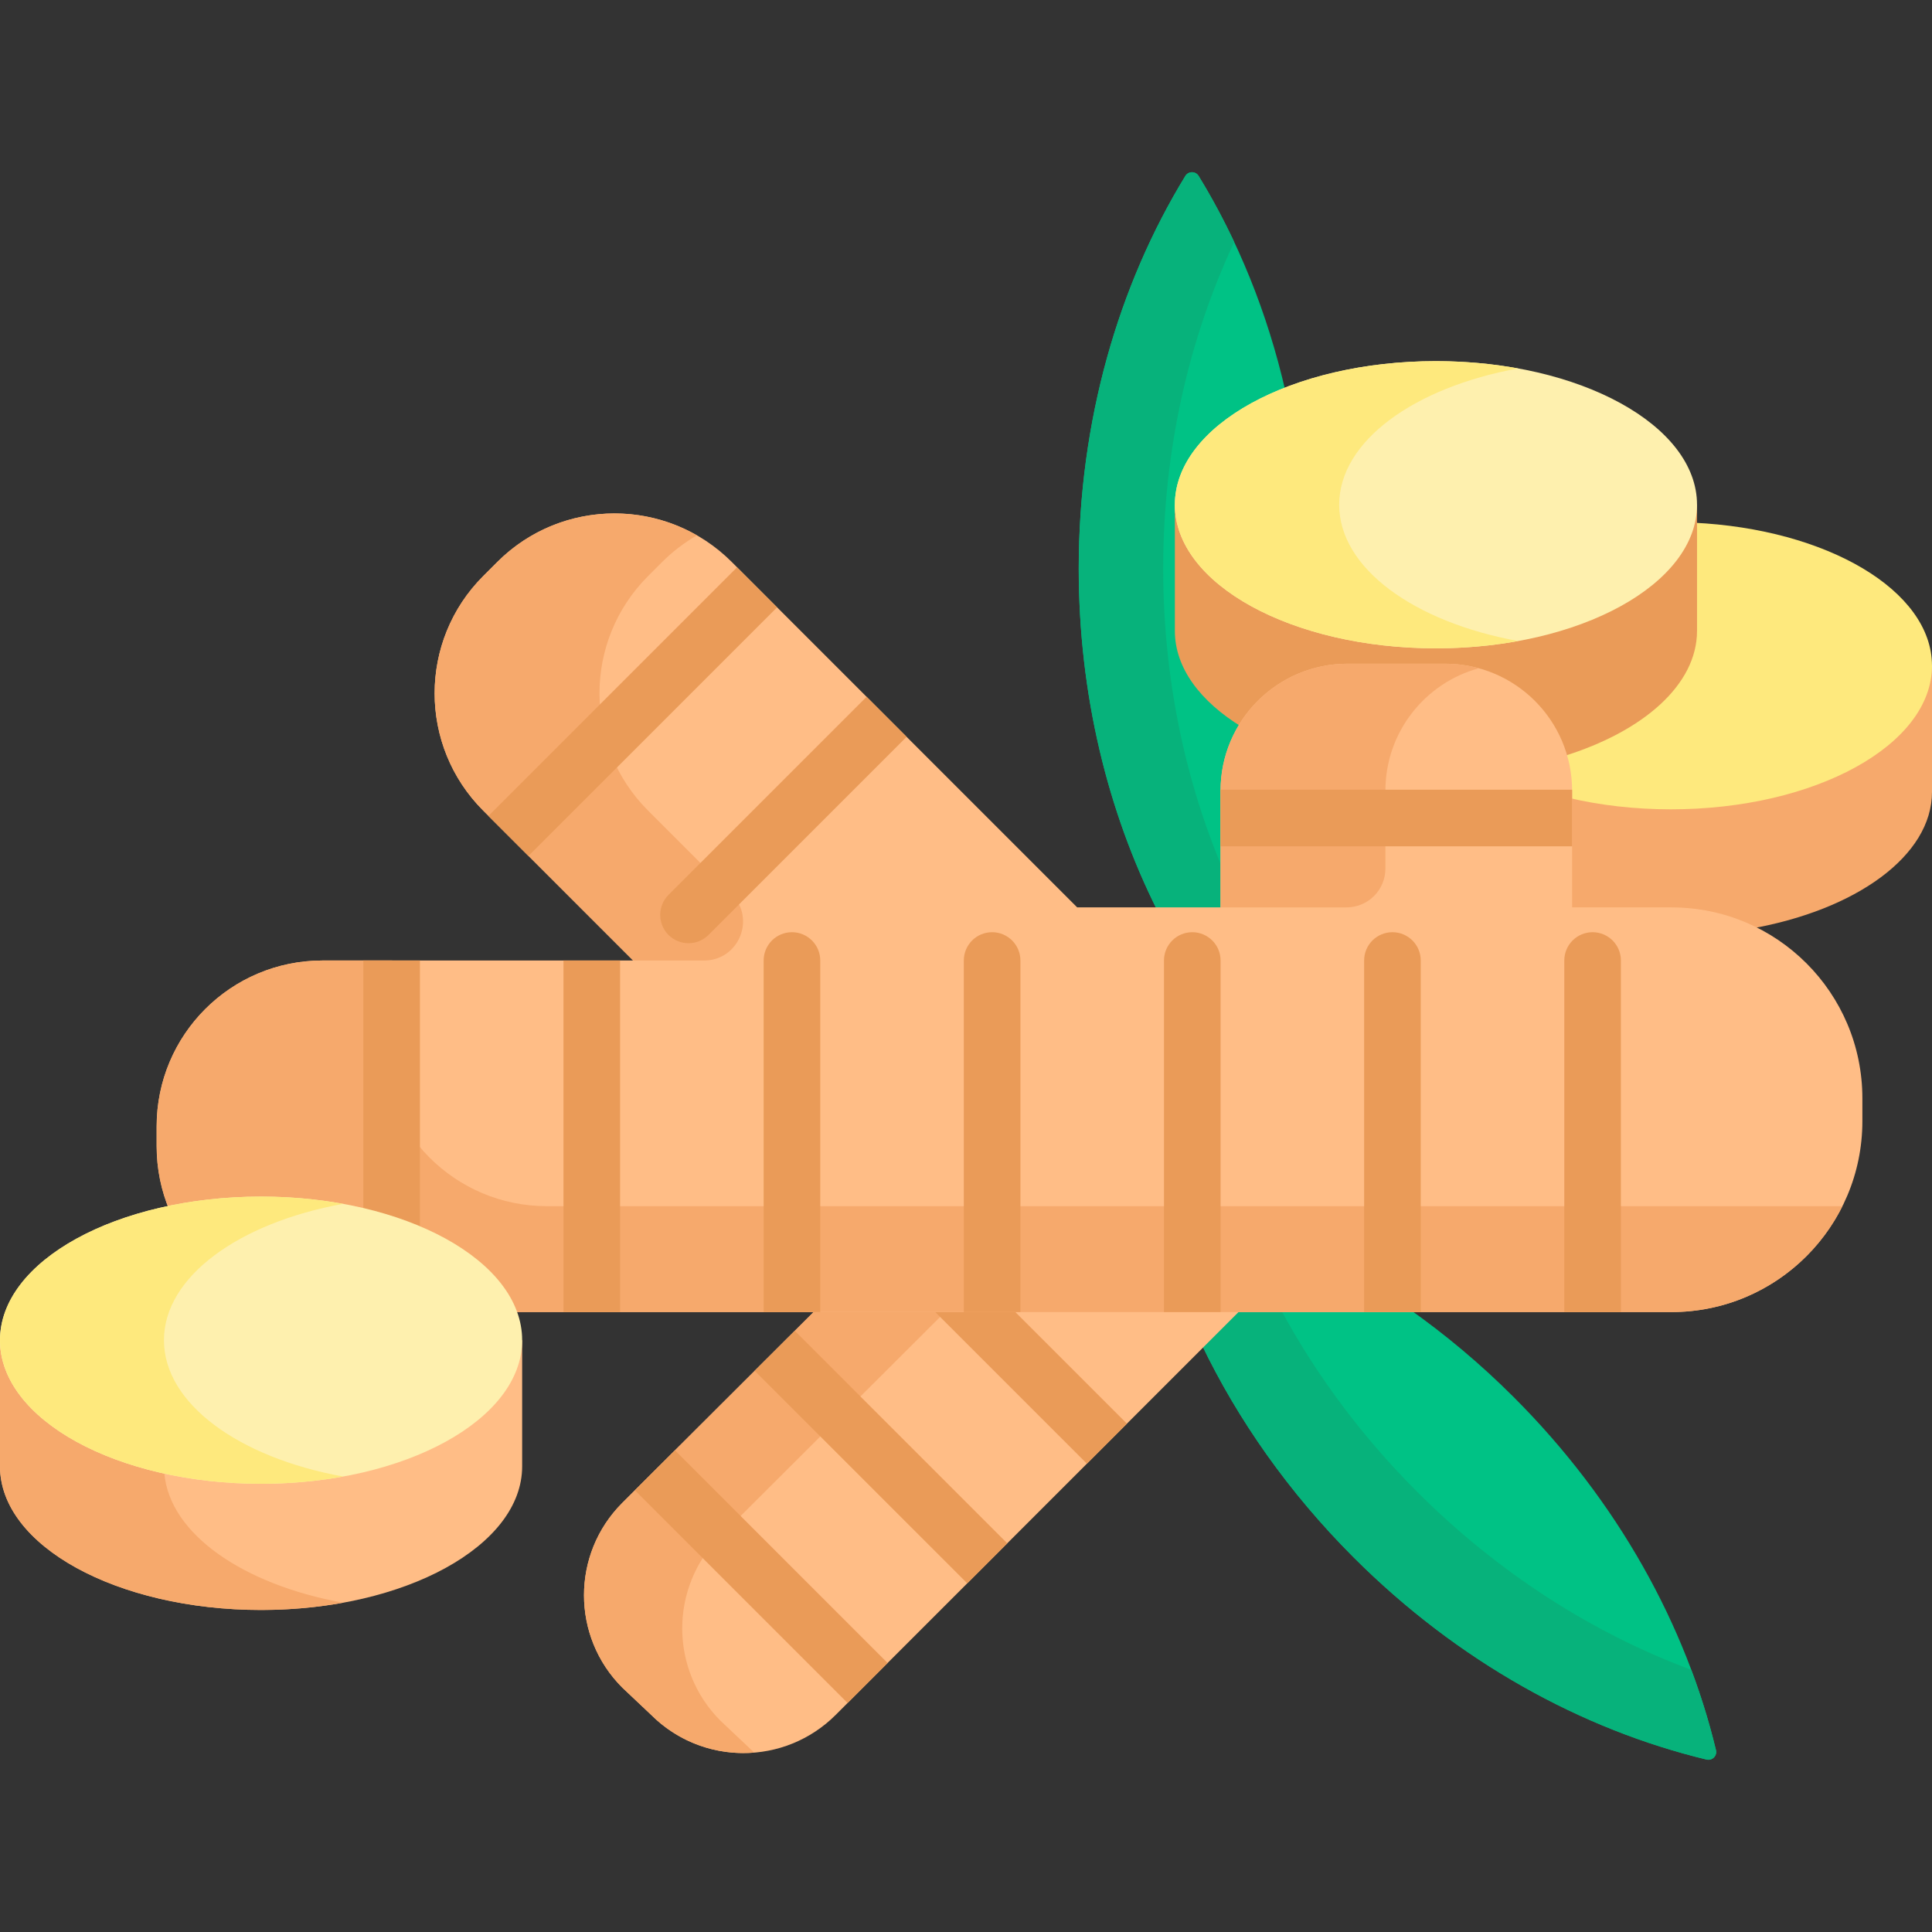 <svg id="Capa_1" enable-background="new 0 0 512 512" height="512" viewBox="0 0 512 512" width="512" xmlns="http://www.w3.org/2000/svg"><rect x="0" y="0" width="512" height="512" fill="#333333" stroke="none"/><g><path d="m324.459 241.47v-31.925c0-6.518 1.927-12.591 5.23-17.693-10.773-6.555-17.338-15.193-17.338-24.652v-33.442c0-12.345 11.179-23.292 28.313-30.03-4.777-20.895-12.66-40.195-23.007-57.091-.812-1.326-2.722-1.326-3.534 0-17.736 28.963-28.249 64.979-28.249 104.011 0 33.308 7.66 64.414 20.927 90.821h17.658z" fill="#00c285"/><path d="m324.459 241.47v-10.185c-10.337-24.086-16.201-51.517-16.201-80.636 0-31.509 6.854-61.049 18.825-86.503-2.858-6.078-6.006-11.925-9.424-17.508-.812-1.326-2.722-1.326-3.534 0-17.737 28.963-28.249 64.979-28.249 104.011 0 33.308 7.66 64.415 20.927 90.821z" fill="#07b27b"/><path d="m401.175 370.277c-8.844-8.845-18.235-16.701-27.998-23.564h-45.368l-9.434 9.434c9.643 20.084 23.136 39.362 40.352 56.578 27.6 27.6 60.5 45.633 93.522 53.572 1.512.364 2.863-.987 2.499-2.499-7.939-33.021-25.973-65.922-53.573-93.521z" fill="#00c285"/><path d="m448.217 442.535c-25.821-9.607-50.886-25.419-72.654-47.187-14.933-14.933-27.062-31.419-36.31-48.636h-11.445l-9.434 9.434c9.643 20.084 23.136 39.362 40.352 56.578 27.6 27.6 60.5 45.633 93.522 53.572 1.512.364 2.863-.987 2.499-2.499-1.709-7.109-3.89-14.214-6.53-21.262z" fill="#07b27b"/><g><path d="m510.994 176.278c0 .049.006.098.006.147 0 20.432-30.59 37.055-68.189 37.055-9.068 0-17.872-.958-26.183-2.849h-1v30.839h27.334c7.475 0 14.563 1.672 20.926 4.646 27.903-4.904 48.112-19.276 48.112-36.25v-33.441z" fill="#f6a96c"/><path d="m448.729 138.519v28.68c0 13.044-12.936 25.286-33.759 31.95l-.929.297.273.936c.871 2.982 1.312 6.065 1.312 9.163v1.881c8.345 1.963 17.532 3.053 27.183 3.053 38.212 0 69.189-17.037 69.189-38.054.002-19.919-27.83-36.253-63.269-37.906z" fill="#fee97d"/><path d="m448.729 133.758c0 20.431-30.589 37.054-68.188 37.054s-68.189-16.623-68.189-37.054h-1v33.442c0 9.802 6.742 18.736 17.809 25.482 5.726-9.456 16.112-15.789 27.951-15.789h25.865c14.833 0 27.379 9.946 31.341 23.516 21.126-6.514 35.412-18.941 35.412-33.209v-33.441h-1.001z" fill="#ea9b58"/></g><g><g><ellipse cx="380.541" cy="133.758" fill="#fef0ae" rx="69.189" ry="38.054"/></g><g><path d="m354.897 133.758c0-16.831 19.876-31.1 47.416-36.12-6.849-1.248-14.163-1.934-21.773-1.934-38.212 0-69.189 17.037-69.189 38.054s30.977 38.054 69.189 38.054c7.61 0 14.925-.686 21.773-1.934-27.54-5.019-47.416-19.288-47.416-36.12z" fill="#fee97d"/></g></g><g><path d="m216.601 346.713-51.7 51.577c-13.513 13.513-13.513 35.422 0 48.935l7.65 7.224c13.513 13.513 35.422 13.513 48.935 0l107.736-107.736z" fill="#ffbd86"/><path d="m190.932 456.009c-13.513-13.513-13.513-35.422 0-48.935l59.504-59.362h-34.836l-50.698 50.577c-13.513 13.513-13.513 35.422 0 48.935l7.65 7.224c7.483 7.483 17.539 10.814 27.319 10.01-.437-.395-.867-.804-1.289-1.225z" fill="#f6a96c"/><path d="m247.86 347.713 40.182 40.18 10.607-10.607-29.574-29.573z" fill="#ea9b58"/><g><path d="m442.962 240.469h-26.334v-30.925c0-18.585-15.066-33.652-33.652-33.652h-25.865c-18.586 0-33.652 15.066-33.652 33.652v30.925h-37.992l-91.533-91.533c-17.163-17.163-44.989-17.163-62.152 0l-3.728 3.728c-17.163 17.163-17.163 44.99 0 62.152l39.727 39.727h-82.32c-24.272 0-43.948 19.676-43.948 43.948v5.272c0 24.272 19.676 43.948 43.948 43.948h357.5c27.939 0 50.588-22.649 50.588-50.588v-6.068c.001-27.937-22.648-50.586-50.587-50.586z" fill="#ffbd86"/></g><g><path d="m144.912 319.648c-24.272 0-43.948-19.676-43.948-43.948v-5.272c0-5.603 1.06-10.956 2.972-15.884h-18.474c-24.272 0-43.948 19.676-43.948 43.948v5.272c0 24.272 19.677 43.948 43.948 43.948h357.5c19.844 0 37.01-11.432 45.296-28.065h-343.346z" fill="#f6a96c"/></g><g><g><path d="m382.976 175.893h-25.865c-18.585 0-33.652 15.066-33.652 33.652v30.925h33.388c5.69 0 10.302-4.612 10.302-10.302v-20.623c0-15.499 10.481-28.542 24.739-32.45-2.839-.778-5.825-1.202-8.912-1.202z" fill="#f6a96c"/></g><g><path d="m167.781 254.544h18.819c9.178 0 13.774-11.097 7.284-17.586l-22.141-22.141c-17.163-17.163-17.163-44.989.001-62.152l3.728-3.728c2.819-2.819 5.931-5.166 9.231-7.059-16.79-9.631-38.578-7.284-52.921 7.059l-3.728 3.728c-17.163 17.163-17.163 44.989-.001 62.152z" fill="#f6a96c"/></g></g><g><path d="m111.284 346.397v-91.854h-15v91.854c0 .449.047.887.122 1.315h14.755c.077-.427.123-.865.123-1.315z" fill="#ea9b58"/><g><path d="m149.329 254.544h15v93.169h-15z" fill="#ea9b58"/></g><g fill="#ea9b58"><path d="m217.374 347.713v-93.169c0-4.143-3.357-7.5-7.5-7.5s-7.5 3.357-7.5 7.5v93.169z"/><path d="m270.419 347.713v-93.169c0-4.143-3.357-7.5-7.5-7.5s-7.5 3.357-7.5 7.5v93.169z"/><path d="m323.464 347.713v-93.169c0-4.143-3.357-7.5-7.5-7.5s-7.5 3.357-7.5 7.5v93.169z"/><path d="m422.054 247.044c-4.143 0-7.5 3.357-7.5 7.5v93.169h15v-93.169c0-4.143-3.358-7.5-7.5-7.5z"/></g></g><path d="m199.999 363.275 56.331 56.33 10.607-10.607-56.317-56.318z" fill="#ea9b58"/></g><g><path d="m137.378 355.164c0 20.432-30.589 37.054-68.188 37.054s-68.19-16.622-68.19-37.054h-1v33.441c0 21.017 30.977 38.054 69.189 38.054s69.189-17.037 69.189-38.054v-33.441z" fill="#ffbd86"/><g><path d="m43.56 390.51c-25.519-5.603-43.56-19.312-43.56-35.346v33.441c0 21.017 30.977 38.054 69.189 38.054 7.592 0 14.89-.682 21.724-1.925-26.518-4.821-45.915-18.22-47.353-34.224z" fill="#f6a96c"/></g><g><ellipse cx="69.189" cy="355.164" fill="#fef0ae" rx="69.189" ry="38.054"/></g><g><path d="m43.449 355.164c0-16.841 19.899-31.118 47.465-36.129-6.835-1.243-14.133-1.925-21.724-1.925-38.213 0-69.19 17.037-69.19 38.054s30.977 38.054 69.189 38.054c7.592 0 14.89-.682 21.724-1.925-27.565-5.012-47.464-19.288-47.464-36.129z" fill="#fee97d"/></g></g><g fill="#ea9b58"><path d="m121.133 181.099h93.169v15.001h-93.169z" transform="matrix(.707 -.707 .707 .707 -84.237 173.833)"/><path d="m182.461 249.961c1.919 0 3.839-.732 5.304-2.196l52.499-52.499-10.607-10.607-52.499 52.499c-2.929 2.93-2.929 7.678 0 10.607 1.464 1.464 3.384 2.196 5.303 2.196z"/><path d="m376.509 347.713v-93.169c0-4.143-3.357-7.5-7.5-7.5s-7.5 3.357-7.5 7.5v93.169z"/><path d="m416.628 224.285v-14.741c0-.087-.006-.173-.007-.259h-93.156c-.001.087-.007.172-.007.259v14.741z"/><path d="m168.25 394.949 56.368 56.368 10.607-10.607-56.355-56.356z"/></g></g></svg>